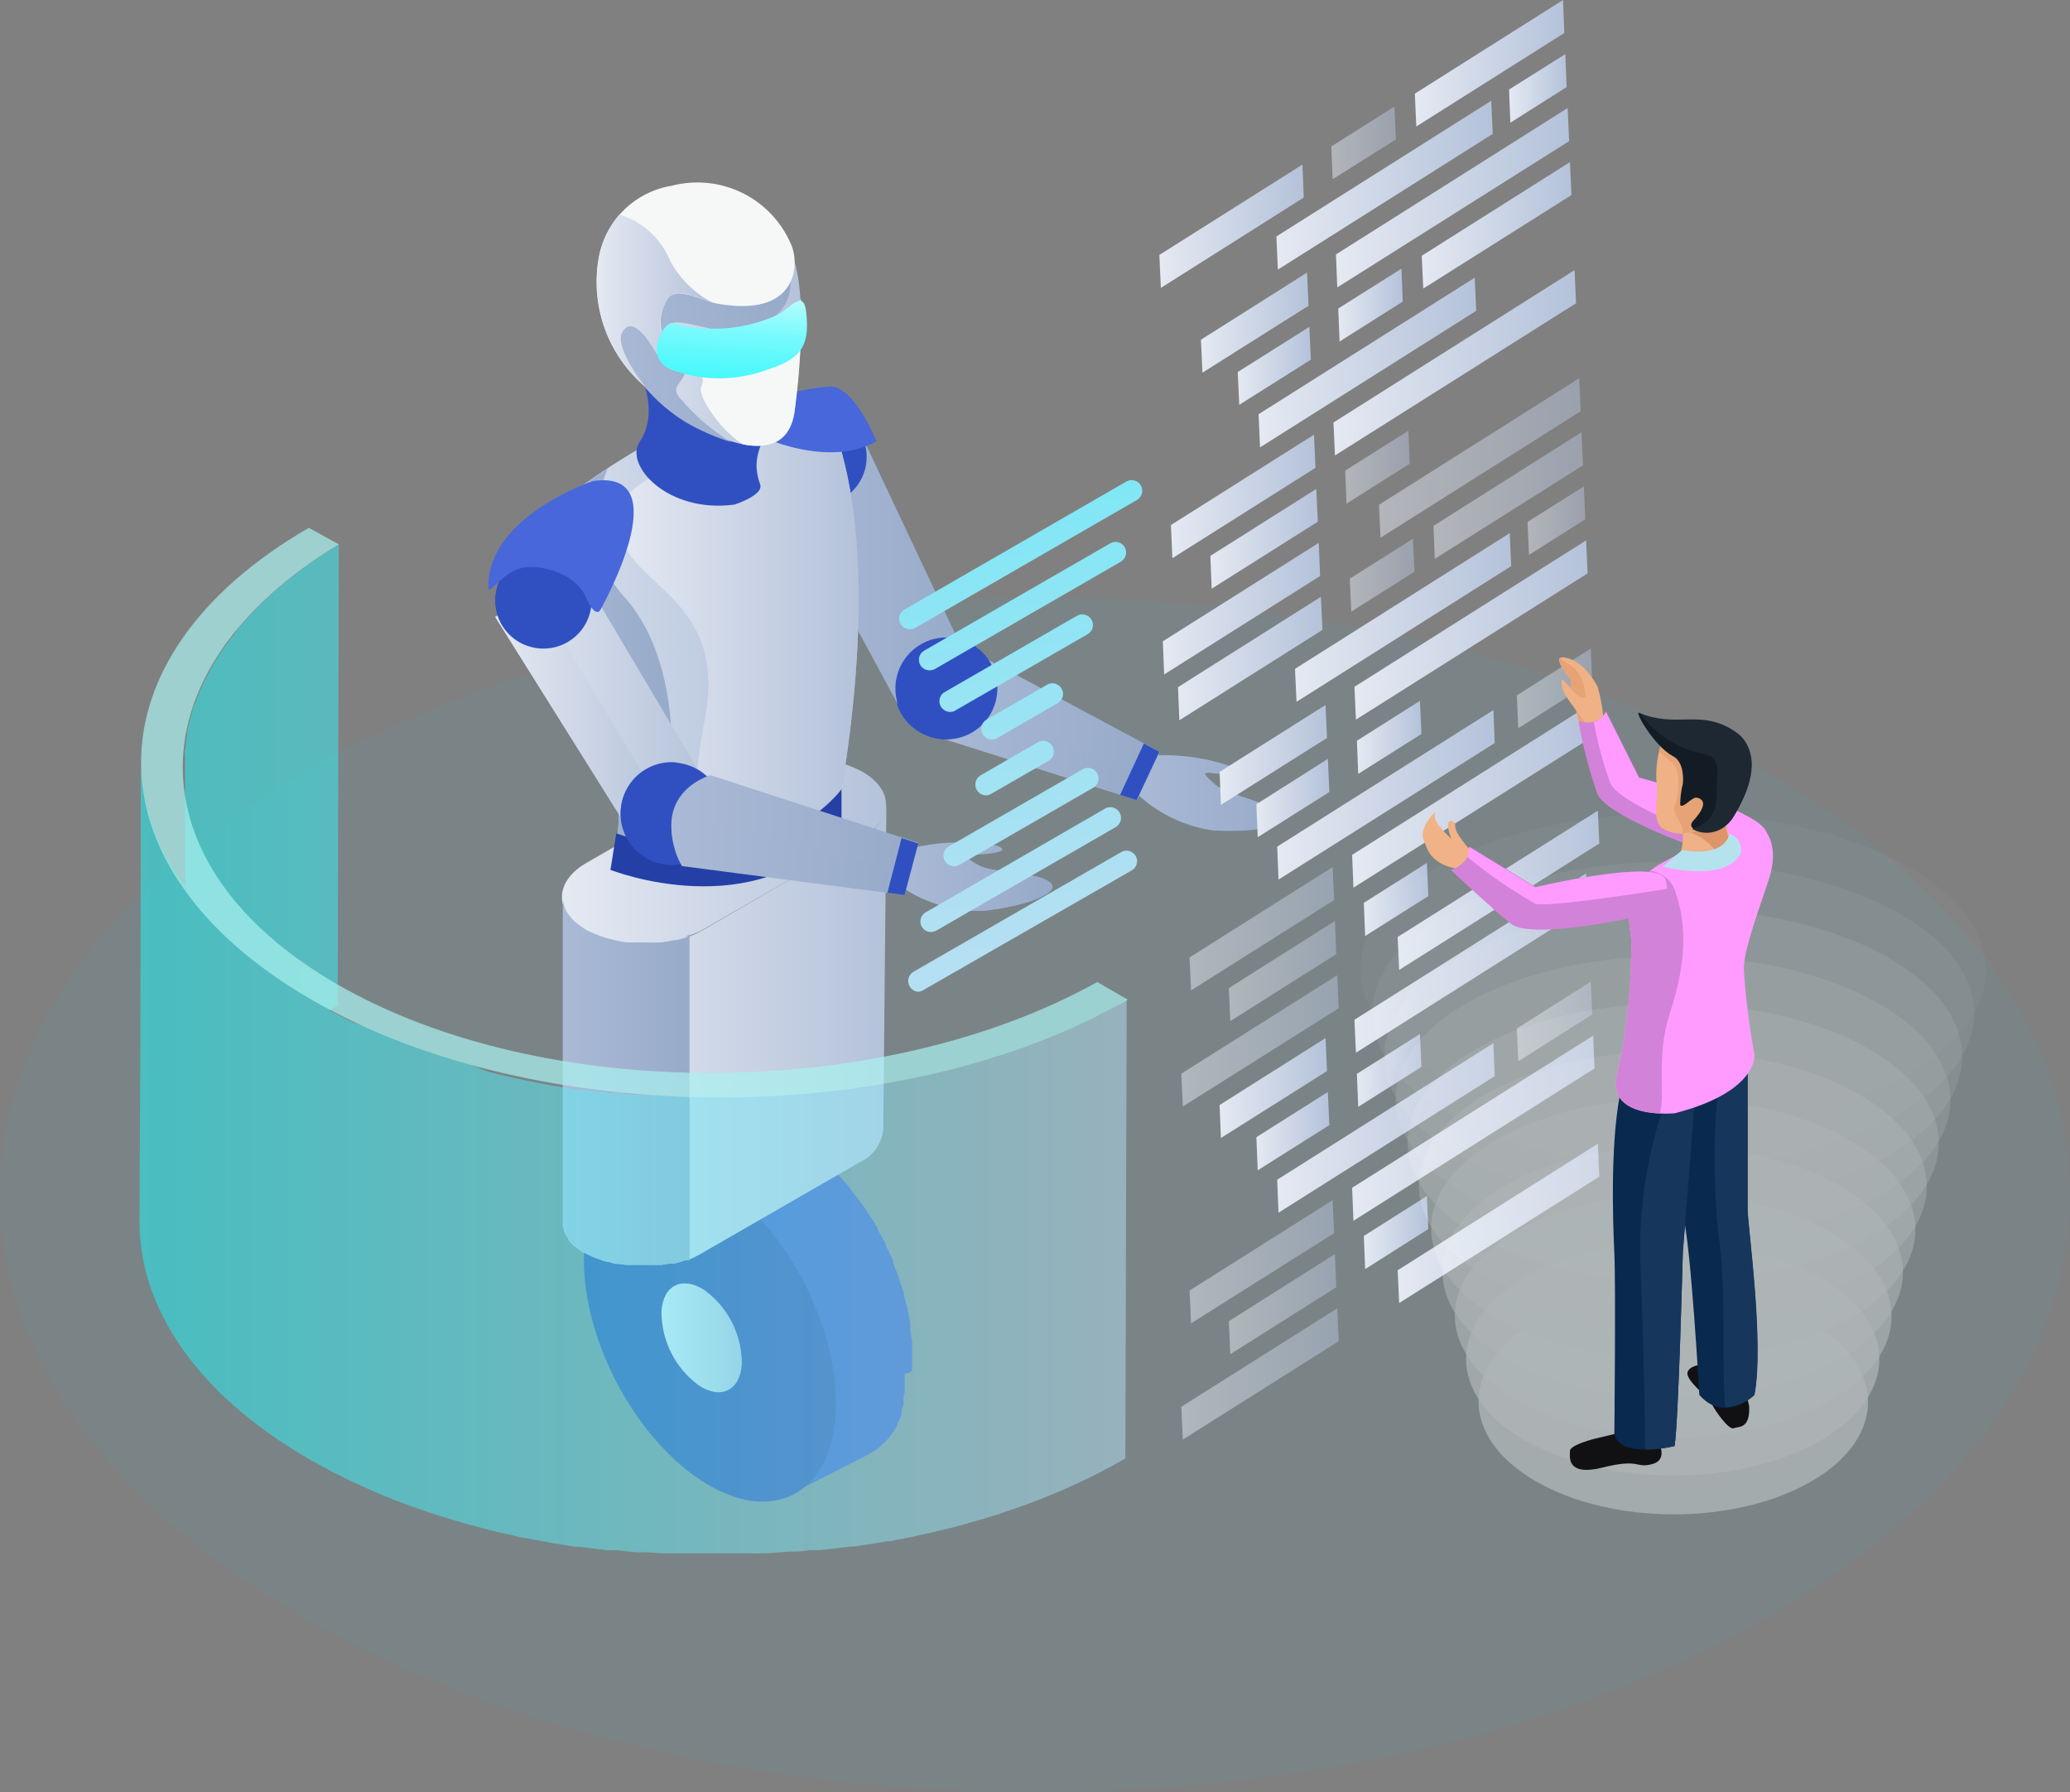 <svg width="558" height="483" viewBox="0 0 558 483" fill="none" xmlns="http://www.w3.org/2000/svg">
<rect x="0" y="0" width="558" height="483" fill="#808080" stroke="none"/>
<path opacity="0.05" d="M476.323 208.234C367.331 145.386 190.675 145.386 81.727 208.234C-27.22 271.082 -27.265 372.999 81.727 435.847C190.719 498.695 367.331 498.739 476.323 435.847C585.315 372.955 585.137 271.171 476.323 208.234Z" fill="#10DAF9"/>
<mask id="mask0_42_3858" style="mask-type:luminance" maskUnits="userSpaceOnUse" x="168" y="302" width="47" height="17">
<path d="M168.787 314.907L189.518 304.329C196.057 300.996 204.866 302.018 214.252 308.152L193.655 318.73C184.135 312.552 175.327 311.574 168.787 314.907Z" fill="white"/>
</mask>
<g mask="url(#mask0_42_3858)">
<path d="M168.787 314.908L189.518 304.33C190.451 303.873 191.418 303.486 192.409 303.174L171.679 313.753C170.68 314.045 169.712 314.432 168.787 314.908Z" fill="#858585"/>
<path d="M171.679 313.752L192.41 303.174C193.229 302.949 194.061 302.771 194.901 302.641L174.17 313.219C173.33 313.35 172.498 313.528 171.679 313.752Z" fill="#8A8A8A"/>
<path d="M174.17 313.219L194.9 302.641H196.947L176.216 313.219C175.535 313.173 174.851 313.173 174.17 313.219Z" fill="#8F8F8F"/>
<path d="M176.216 313.041L196.947 302.285H198.727L178.04 312.819C177.433 312.775 176.824 312.775 176.216 312.819V313.041Z" fill="#949494"/>
<path d="M178.04 313.042L198.726 302.508C199.274 302.463 199.825 302.463 200.372 302.508L179.686 313.042H178.04Z" fill="#999999"/>
<path d="M179.686 313.175L200.372 302.641H201.929L181.199 313.219L179.686 312.952V313.175Z" fill="#9E9E9E"/>
<path d="M181.199 313.441L201.93 302.862L203.442 303.218L182.712 313.752L181.199 313.441Z" fill="#A3A3A3"/>
<path d="M182.711 313.752L203.442 303.218L204.866 303.618L184.135 314.152L182.711 313.752Z" fill="#A8A8A8"/>
<path d="M184.135 314.151L204.865 303.617L206.289 304.106L185.558 314.64L184.135 314.151Z" fill="#ADADAD"/>
<path d="M185.559 314.641L206.289 304.107C206.763 304.247 207.224 304.425 207.668 304.641L186.938 315.175L185.559 314.641Z" fill="#B3B3B3"/>
<path d="M186.937 315.173L207.668 304.639L209.047 305.217L188.316 315.618L186.937 314.995V315.173Z" fill="#B8B8B8"/>
<path d="M188.317 315.619L209.047 305.041L210.426 305.708L189.696 316.286L188.317 315.619Z" fill="#BDBDBD"/>
<path d="M189.695 316.464L210.426 305.885L211.805 306.641L191.075 317.219L189.695 316.464Z" fill="#C2C2C2"/>
<path d="M191.075 317.219L211.806 306.729L213.185 307.53L192.454 318.108L191.075 317.308V317.219Z" fill="url(#paint0_linear_42_3858)"/>
<path d="M192.454 318.02L213.184 307.441L214.252 308.153L193.655 318.731L192.587 318.02H192.454Z" fill="#CCCCCC"/>
</g>
<path d="M245.883 368.953C245.883 368.42 245.883 367.842 245.883 367.264C245.883 366.686 245.883 366.775 245.883 366.508V365.575C245.883 364.997 245.883 364.419 245.883 363.842C245.883 363.264 245.883 362.686 245.883 362.064C245.883 361.53 245.883 360.997 245.66 360.464C245.615 359.836 245.526 359.212 245.393 358.597C245.415 358.39 245.415 358.182 245.393 357.975V357.53V356.73L244.993 354.863C244.993 354.419 244.993 353.93 244.681 353.486C244.37 353.041 244.681 353.486 244.681 353.219C244.66 353.146 244.66 353.069 244.681 352.997C244.681 352.374 244.37 351.752 244.192 351.13L243.658 349.308C243.632 349.206 243.632 349.098 243.658 348.996V348.685C243.658 348.33 243.436 347.93 243.347 347.619C243.258 347.307 242.946 346.418 242.724 345.841C242.502 345.263 242.457 345.041 242.279 344.641C242.298 344.538 242.298 344.432 242.279 344.329L241.612 342.596L240.811 340.685C240.811 340.685 240.811 340.685 240.811 340.418V339.974C240.589 339.485 240.411 338.996 240.144 338.507L239.254 336.685L238.809 335.751C238.801 335.633 238.801 335.514 238.809 335.396C238.498 334.862 238.186 334.329 237.919 333.796L236.629 331.44C236.621 331.321 236.621 331.203 236.629 331.084C236.051 330.106 235.428 329.129 234.805 328.151L234.494 327.662L233.159 325.662L231.914 323.973C231.513 323.439 231.113 322.862 230.668 322.328L229.378 320.728C229.328 320.633 229.25 320.556 229.156 320.506V320.239L228.221 319.173L226.842 317.617C226.672 317.492 226.522 317.342 226.397 317.172L226.042 316.817L225.374 316.106L223.862 314.683C223.643 314.487 223.435 314.279 223.239 314.061L222.883 313.794C222.731 313.62 222.568 313.457 222.394 313.306L220.926 312.061L219.858 311.217L218.434 310.15L217.011 309.172L216.655 308.95L193.655 318.728C194.831 319.458 195.96 320.259 197.036 321.128C198.06 321.973 199.083 322.817 200.061 323.706L200.417 324.017C201.352 324.906 202.33 325.795 203.265 326.773C203.344 326.898 203.451 327.004 203.576 327.084C204.51 328.106 205.444 329.129 206.334 330.195C207.313 331.351 208.247 332.507 209.137 333.751C210.935 336.136 212.585 338.63 214.075 341.218C214.52 341.974 214.964 342.774 215.365 343.574L216.433 345.485C216.433 345.841 216.744 346.152 216.877 346.463C217.456 347.574 217.945 348.641 218.434 349.796C218.458 349.914 218.458 350.035 218.434 350.152C219.057 351.53 219.591 352.908 220.125 354.286C220.151 354.388 220.151 354.495 220.125 354.597C220.659 355.93 221.104 357.264 221.504 358.597V358.953C221.904 360.33 222.305 361.753 222.661 363.397C222.661 363.397 222.661 363.397 222.661 363.664C223.016 364.997 223.283 366.331 223.506 367.664C223.506 367.664 223.506 367.975 223.506 368.109C223.506 369.486 223.951 370.864 224.084 372.198C224.084 373.576 224.084 374.953 224.351 376.287V376.687C224.418 378.019 224.418 379.355 224.351 380.687C224.291 381.968 224.157 383.244 223.951 384.51C223.951 384.51 223.951 384.732 223.951 384.865C223.951 385.976 223.55 387.087 223.283 388.11V388.51C223.026 389.489 222.714 390.454 222.349 391.399C222.367 391.546 222.367 391.696 222.349 391.843C222.041 392.685 221.669 393.502 221.237 394.288V394.599C220.748 395.443 220.258 396.288 219.725 397.044C218.943 398.074 218.064 399.027 217.1 399.888C217.1 399.888 216.655 400.288 216.433 400.51C215.485 401.312 214.456 402.012 213.363 402.599L234.094 392.021C235.18 391.423 236.208 390.723 237.163 389.932C237.406 389.748 237.63 389.54 237.831 389.31C238.813 388.48 239.681 387.524 240.411 386.465C240.952 385.713 241.442 384.926 241.879 384.11V383.798C242.146 383.265 242.413 382.776 242.635 382.243L242.991 381.354C242.991 381.354 242.991 381.043 242.991 380.865C243.009 380.717 243.009 380.568 242.991 380.42C242.991 379.843 243.391 379.265 243.569 378.642C243.589 378.421 243.589 378.198 243.569 377.976C243.569 377.976 243.569 377.709 243.569 377.576C243.569 377.442 243.569 377.176 243.569 376.954C243.569 376.731 243.569 375.842 243.881 375.309C243.902 374.998 243.902 374.686 243.881 374.376C243.881 374.376 243.881 374.109 243.881 374.02C243.86 373.888 243.86 373.753 243.881 373.62C243.881 373.087 243.881 372.553 243.881 371.975V370.287C245.883 369.886 245.883 369.353 245.883 368.953Z" fill="#3050C2"/>
<path d="M193.655 318.728C212.384 330.907 226.531 358.73 225.241 380.954C223.951 403.177 207.758 411.267 189.029 399.044C170.3 386.821 156.198 359.042 157.488 336.818C158.778 314.595 174.838 306.728 193.655 318.728Z" fill="#2440A6"/>
<path d="M189.874 347.708C193.016 349.99 195.571 352.986 197.326 356.448C199.082 359.91 199.989 363.739 199.973 367.62C199.572 374.732 194.368 377.354 188.406 373.443C185.266 371.149 182.714 368.144 180.959 364.676C179.204 361.207 178.295 357.373 178.308 353.486C178.708 346.419 183.913 343.841 189.874 347.708Z" fill="url(#paint1_linear_42_3858)"/>
<path d="M238.943 216.813C238.722 218.736 238.002 220.567 236.855 222.126C235.708 223.685 234.174 224.918 232.403 225.703L189.429 250.727C188.333 251.322 187.204 251.856 186.048 252.327H185.515C184.527 252.69 183.517 252.987 182.49 253.216H181.778C180.605 253.492 179.416 253.699 178.219 253.838H177.73C176.5 253.904 175.267 253.904 174.037 253.838H173.414C172.169 253.838 170.923 253.838 169.722 253.838H169.01C168.128 253.737 167.252 253.588 166.385 253.393L164.117 252.816L162.515 252.638C160.976 252.141 159.486 251.501 158.066 250.727C157.577 250.415 157.177 250.06 156.732 249.749C156.173 249.4 155.638 249.014 155.13 248.593C154.493 248.012 153.913 247.372 153.395 246.682L153.128 246.282C152.691 245.653 152.347 244.964 152.105 244.237C151.879 243.503 151.759 242.739 151.749 241.97C151.749 271.098 151.749 300.226 151.749 329.353C151.749 329.753 151.749 330.153 151.749 330.598L152.016 331.398C151.995 331.485 151.995 331.577 152.016 331.664C152.164 332.099 152.357 332.516 152.595 332.909C152.712 333.126 152.846 333.334 152.995 333.531L153.262 333.887V334.242C153.686 334.764 154.146 335.254 154.641 335.709L156.109 336.776C156.491 337.097 156.892 337.394 157.31 337.665H157.577C158.988 338.459 160.479 339.099 162.026 339.576L162.515 339.798L163.627 340.109C164.384 340.109 165.14 340.509 165.896 340.643H166.697L168.565 340.909H169.277H171.768H174.037H176.217H177.018H177.552H178.397L180.577 340.554H181.11H181.778L182.89 340.287L184.758 339.665H185.426C186.527 339.218 187.597 338.698 188.629 338.109L231.603 313.352C233.373 312.573 234.905 311.34 236.046 309.779C237.186 308.219 237.894 306.385 238.098 304.463L238.943 216.813Z" fill="url(#paint2_linear_42_3858)"/>
<path d="M158.067 232.59C149.392 237.568 149.169 245.924 158.067 250.725C162.898 253.149 168.23 254.411 173.637 254.411C179.044 254.411 184.375 253.149 189.207 250.725L232.181 225.923C241.079 220.945 241.079 212.811 232.181 207.833C227.356 205.389 222.021 204.115 216.611 204.115C211.201 204.115 205.866 205.389 201.041 207.833L158.067 232.59Z" fill="url(#paint3_linear_42_3858)"/>
<path d="M260.652 174.767C260.652 174.767 242.857 176.367 248.73 197.346L306.562 215.658L312.657 202.679L260.652 174.767Z" fill="url(#paint4_linear_42_3858)"/>
<path d="M248.73 197.345L306.562 215.657L309.187 210.101L248.774 183.122C247.113 187.715 247.098 192.742 248.73 197.345Z" fill="url(#paint5_linear_42_3858)"/>
<path d="M305.895 213.39C311.547 218.936 318.797 222.574 326.625 223.791C337.881 224.546 348.869 222.724 345.354 219.346C341.84 215.968 330.718 214.323 327.56 211.434C324.401 208.545 323.467 207.923 327.827 208.501C332.186 209.079 336.724 209.168 333.165 207.034C325.763 204.29 317.865 203.139 309.988 203.656L305.895 213.39Z" fill="url(#paint6_linear_42_3858)"/>
<path d="M326.626 223.656C337.125 224.368 347.312 222.812 345.844 219.745C324.223 225.568 307.808 209.3 307.674 209.078L306.028 213.122C311.627 218.693 318.829 222.376 326.626 223.656Z" fill="url(#paint7_linear_42_3858)"/>
<path d="M312.524 202.633L306.429 215.656L301.936 214.234L308.342 200.411L312.524 202.633Z" fill="#3050C2"/>
<path d="M208.648 128.186L244.282 193.968L261.987 180.367L232.359 117.563L208.648 128.186Z" fill="url(#paint8_linear_42_3858)"/>
<path d="M230.891 115.206C232.468 117.234 233.408 119.685 233.591 122.247C233.773 124.809 233.191 127.368 231.917 129.599C230.643 131.83 228.735 133.634 226.435 134.781C224.135 135.928 221.545 136.368 218.995 136.044C216.444 135.72 214.048 134.647 212.108 132.961C210.168 131.275 208.773 129.052 208.098 126.574C207.424 124.095 207.501 121.472 208.319 119.037C209.138 116.602 210.661 114.464 212.696 112.895C215.422 110.807 218.862 109.879 222.269 110.312C225.676 110.745 228.775 112.504 230.891 115.206Z" fill="#3050C2"/>
<path d="M265.991 177.166C267.654 179.316 268.64 181.911 268.826 184.623C269.012 187.334 268.389 190.039 267.035 192.396C265.682 194.753 263.659 196.656 261.222 197.864C258.786 199.072 256.046 199.53 253.349 199.182C250.651 198.833 248.118 197.693 246.07 195.906C244.021 194.118 242.549 191.764 241.84 189.14C241.132 186.517 241.218 183.742 242.088 181.168C242.958 178.593 244.573 176.334 246.728 174.677C248.155 173.573 249.786 172.761 251.528 172.288C253.269 171.815 255.087 171.691 256.877 171.922C258.667 172.153 260.394 172.736 261.958 173.636C263.522 174.535 264.892 175.735 265.991 177.166Z" fill="#3050C2"/>
<path d="M262.075 197.168C264.14 195.89 265.824 194.081 266.951 191.931C268.078 189.781 268.606 187.368 268.481 184.945C268.166 184.04 267.749 183.175 267.236 182.367C265.647 179.789 263.247 177.81 260.412 176.74C257.577 175.669 254.467 175.568 251.569 176.452C248.67 177.336 246.147 179.155 244.393 181.625C242.64 184.095 241.756 187.075 241.878 190.101C242.203 191.015 242.62 191.894 243.124 192.723C245.052 195.818 248.129 198.023 251.681 198.856C255.233 199.689 258.97 199.082 262.075 197.168Z" fill="#3050C2"/>
<path d="M164.561 234.456C164.561 234.456 173.903 209.255 154.819 175.698C150.103 167.475 134.533 151.207 147.701 138.495C160.869 125.784 204.955 98.982 220.881 107.383C220.881 107.383 241.034 134.051 225.73 219.256C225.73 219.478 220.659 248.635 164.561 234.456Z" fill="url(#paint9_linear_42_3858)"/>
<path d="M154.818 175.698C173.903 209.256 164.561 234.457 164.561 234.457C172.346 236.457 169.543 234.724 175.816 235.302C181.955 218.99 186.181 180.765 168.253 160.853C157.888 149.297 159.845 135.83 163.805 126.318C158.171 129.915 152.858 133.99 147.923 138.496C134.533 151.164 150.103 167.476 154.818 175.698Z" fill="url(#paint10_linear_42_3858)"/>
<path d="M225.73 219.478C237.207 155.43 228.711 124.451 223.728 112.806C205.311 113.872 166.474 128.629 166.207 138.363C165.584 158.586 196.814 158.319 189.963 194.01C183.868 225.834 190.852 232.812 190.852 232.812C201.009 230.986 210.995 228.31 220.703 224.812C222.643 223.303 224.338 221.504 225.73 219.478Z" fill="url(#paint11_linear_42_3858)"/>
<path d="M164.561 234.457C164.561 234.457 203.798 250.014 226.842 222.901V212.723C226.842 212.723 208.336 238.635 166.118 224.634L164.561 234.457Z" fill="#2440A6"/>
<path d="M201.263 115.918C201.263 115.918 221.816 127.074 236.274 118.94C236.274 118.94 230.268 103.873 223.639 104.184C217.011 104.495 190.586 109.873 201.263 115.918Z" fill="#4767DB"/>
<path d="M168.432 93.382C168.432 93.382 179.731 108.183 172.391 119.162C168.298 125.34 179.909 138.407 197.971 136.007C197.971 136.007 205.934 133.473 204.911 130.584C202.553 124.051 204.911 120.095 207.536 114.761C210.16 109.428 168.432 93.382 168.432 93.382Z" fill="#3050C2"/>
<path d="M164.027 84.982C164.027 84.982 169.944 105.161 184.669 113.428C198.015 120.806 212.695 125.162 214.297 110.094C215.587 98.094 219.279 67.514 208.38 62.225C194.322 55.38 188.717 46.091 173.502 52.936C173.502 52.936 156.242 62.27 164.027 84.982Z" fill="url(#paint12_linear_42_3858)"/>
<path d="M164.028 84.983C165.422 90.903 167.971 96.489 171.528 101.424C175.085 106.358 179.581 110.543 184.758 113.741C188.646 116.01 192.781 117.83 197.081 119.163C192.059 116.099 187.554 112.258 183.735 107.785C178.174 102.273 191.031 103.607 181.289 88.939C177.997 84.006 192.899 89.606 196.147 89.339C215.321 87.472 213.141 76.583 213.141 71.916C212.643 69.993 211.973 68.119 211.139 66.316L209.093 62.982L208.381 62.093C206.302 59.798 204.056 57.659 201.663 55.693C193.433 56.449 170.078 58.582 169.589 58.76C169.099 58.938 165.674 64.582 162.293 70.049C161.651 75.094 162.247 80.219 164.028 84.983Z" fill="url(#paint13_linear_42_3858)"/>
<path d="M173.903 104.227C169.051 100.112 165.341 94.818 163.128 88.856C160.915 82.893 160.275 76.462 161.269 70.181C162.016 65.151 164.345 60.488 167.92 56.868C171.495 53.249 176.13 50.859 181.155 50.046C187.506 48.414 194.232 49.108 200.116 52.003C205.999 54.897 210.651 59.8 213.229 65.825C215.676 71.203 215.098 85.871 193.032 81.781C189.874 81.204 183.023 77.337 180.309 80.048C179.051 81.736 178.292 83.744 178.119 85.842C177.946 87.94 178.366 90.044 179.331 91.915C180.799 95.516 177.596 96.36 177.106 95.382C176.617 94.404 171.723 84.493 168.076 88.938C164.428 93.382 173.458 103.561 173.903 104.227Z" fill="#F6F8F8"/>
<path d="M173.904 104.227C173.459 103.561 164.784 92.76 168.076 88.849C171.368 84.937 176.617 94.627 176.973 95.382C177.329 96.138 180.666 95.382 179.198 91.915C178.251 90.032 177.854 87.921 178.051 85.823C178.247 83.724 179.03 81.723 180.31 80.048C182.757 77.47 188.629 80.493 192.054 81.559C187.172 79.004 183.172 75.039 180.577 70.181C179.367 67.242 177.518 64.608 175.164 62.471C172.809 60.333 170.008 58.746 166.964 57.825C163.995 61.317 162.055 65.564 161.359 70.092C160.338 76.379 160.957 82.823 163.154 88.802C165.351 94.781 169.054 100.094 173.904 104.227Z" fill="url(#paint14_linear_42_3858)"/>
<path d="M214.297 110.095C215.623 100.302 216.158 90.417 215.899 80.538C213.007 85.916 205.667 97.472 196.414 94.494C184.492 90.627 187.25 92.317 187.517 93.383C187.784 94.45 190.319 102.273 189.074 104.228C187.828 106.184 193.656 115.607 200.284 119.785C207.58 121.163 213.319 119.118 214.297 110.095Z" fill="#F6F8F8"/>
<path d="M181.422 87.071C178.93 86.405 172.969 96.894 181.422 99.828C189.942 102.841 199.267 102.668 207.669 99.339C216.877 96.45 218.167 92.049 217.322 84.182C216.655 77.649 212.874 83.249 209.626 84.849C200.787 88.912 190.789 89.7 181.422 87.071Z" fill="url(#paint15_linear_42_3858)"/>
<path d="M185.515 252.503C184.527 252.866 183.517 253.163 182.49 253.392H181.778C180.605 253.668 179.416 253.876 178.219 254.014H177.73C176.5 254.081 175.267 254.081 174.037 254.014H173.414C172.169 254.014 170.923 254.014 169.722 254.014H169.01C168.128 253.913 167.252 253.765 166.385 253.57L164.117 252.992L162.515 252.637C160.976 252.14 159.486 251.5 158.066 250.725C157.577 250.414 157.177 250.059 156.732 249.747C156.173 249.398 155.638 249.012 155.13 248.592C154.493 248.01 153.913 247.37 153.395 246.681L153.128 246.281C152.691 245.652 152.347 244.963 152.105 244.236C151.879 243.501 151.759 242.738 151.749 241.969C151.749 271.097 151.749 300.224 151.749 329.352C151.749 329.752 151.749 330.152 151.749 330.596L152.016 331.397C151.995 331.484 151.995 331.576 152.016 331.663C152.164 332.098 152.357 332.515 152.595 332.908C152.712 333.125 152.846 333.333 152.995 333.53L153.262 333.886V334.241C153.686 334.763 154.146 335.253 154.641 335.708L156.109 336.775C156.491 337.096 156.892 337.392 157.31 337.664H157.577C158.988 338.457 160.479 339.098 162.026 339.575L162.515 339.797L163.627 340.108C164.384 340.108 165.14 340.508 165.896 340.641H166.697L168.565 340.908H169.277H171.768H174.037H176.217H177.018H177.552H178.397L180.577 340.553H181.11H181.778L182.89 340.286L184.758 339.664H185.426H185.871V251.881L184.981 252.325L185.515 252.503Z" fill="url(#paint16_linear_42_3858)"/>
<path d="M133.51 166.277L172.079 227.836L191.52 213.169L156.109 153.477L133.51 166.277Z" fill="url(#paint17_linear_42_3858)"/>
<path d="M172.079 227.835L180.977 221.168L144.231 160.187L133.51 166.276L172.079 227.835Z" fill="url(#paint18_linear_42_3858)"/>
<path d="M159.357 160.053C159.711 162.596 159.303 165.188 158.183 167.499C157.063 169.81 155.282 171.737 153.065 173.037C150.848 174.337 148.296 174.95 145.73 174.8C143.164 174.649 140.701 173.742 138.652 172.192C136.602 170.642 135.059 168.52 134.217 166.094C133.376 163.668 133.273 161.047 133.923 158.562C134.573 156.078 135.945 153.842 137.867 152.137C139.79 150.432 142.175 149.336 144.721 148.986C148.13 148.517 151.586 149.42 154.33 151.495C157.074 153.57 158.882 156.648 159.357 160.053Z" fill="#3050C2"/>
<path d="M133.644 163.698C133.973 165.964 134.901 168.101 136.332 169.89C137.763 171.679 139.645 173.055 141.785 173.876C142.701 173.987 143.627 173.987 144.543 173.876C147.387 173.481 150.02 172.152 152.026 170.099C154.032 168.046 155.297 165.384 155.624 162.533C155.95 159.683 155.318 156.804 153.827 154.352C152.337 151.899 150.072 150.011 147.39 148.986C146.488 148.897 145.579 148.897 144.676 148.986C141.263 149.481 138.186 151.307 136.118 154.065C134.05 156.822 133.161 160.286 133.644 163.698Z" fill="#3050C2"/>
<path d="M159.846 129.652C159.846 129.652 131.374 139.164 131.641 158.276C131.641 160.987 135.511 153.831 141.161 152.987C146.811 152.142 155.397 154.987 157.888 160.854C160.379 166.721 161.759 164.543 161.759 164.543C161.759 164.543 183.379 126.274 159.846 129.652Z" fill="#4767DB"/>
<path d="M194.856 217.389C195.242 220.096 194.816 222.855 193.633 225.32C192.449 227.784 190.56 229.842 188.206 231.235C185.852 232.627 183.137 233.29 180.405 233.141C177.673 232.992 175.047 232.037 172.858 230.397C170.67 228.757 169.017 226.505 168.109 223.927C167.2 221.349 167.078 218.559 167.756 215.911C168.435 213.263 169.884 210.875 171.92 209.05C173.957 207.224 176.489 206.043 179.197 205.655C182.829 205.147 186.515 206.096 189.45 208.295C192.384 210.494 194.328 213.763 194.856 217.389Z" fill="#3050C2"/>
<path d="M167.453 221.301C167.821 223.747 168.841 226.049 170.407 227.965C171.972 229.881 174.025 231.341 176.35 232.191C177.312 232.279 178.28 232.279 179.242 232.191C182.337 231.838 185.222 230.449 187.426 228.249C189.631 226.049 191.024 223.168 191.38 220.075C191.736 216.983 191.033 213.861 189.387 211.218C187.74 208.576 185.246 206.568 182.311 205.523C181.351 205.411 180.38 205.411 179.42 205.523C177.585 205.745 175.813 206.334 174.211 207.255C172.608 208.175 171.207 209.407 170.091 210.879C168.974 212.351 168.166 214.032 167.712 215.823C167.259 217.613 167.171 219.476 167.453 221.301Z" fill="#3050C2"/>
<path d="M191.52 208.944C191.52 208.944 174.304 213.7 183.824 233.256L243.837 241.079L247.529 227.167L191.52 208.944Z" fill="url(#paint19_linear_42_3858)"/>
<path d="M183.824 233.435L243.836 241.257L245.438 235.302L181.332 219.479C180.521 224.278 181.401 229.211 183.824 233.435Z" fill="url(#paint20_linear_42_3858)"/>
<path d="M242.902 238.991C249.452 243.432 257.233 245.702 265.146 245.48C276.356 244.28 286.677 240.546 282.94 237.702C279.203 234.857 267.637 235.346 263.944 233.257C260.252 231.168 259.273 230.546 263.678 230.324C268.082 230.101 272.575 229.346 268.705 227.923C260.92 226.539 252.932 226.812 245.26 228.723L242.902 238.991Z" fill="url(#paint21_linear_42_3858)"/>
<path d="M265.146 245.48C275.644 244.369 285.343 241.036 283.341 238.28C263.144 247.836 244.059 234.769 243.881 234.546L242.991 238.991C249.516 243.414 257.264 245.684 265.146 245.48Z" fill="url(#paint22_linear_42_3858)"/>
<path d="M247.529 227.348L243.836 241.259L239.21 240.637L243.035 225.881L247.529 227.348Z" fill="#3050C2"/>
<path opacity="0.5" d="M296.819 273.348L294.684 274.37C292.815 275.303 290.858 276.237 288.901 277.081L286.943 277.97C284.408 279.081 281.827 280.148 279.203 281.126L277.779 281.659L271.062 284.015L268.214 284.948L264.433 286.059C263.365 286.371 262.298 286.726 261.186 286.993L257.315 288.015L254.068 288.86L250.108 289.749L246.772 290.504L242.768 291.304L239.565 291.882C236.674 292.415 233.737 292.86 230.668 293.304H229.378C226.842 293.66 224.217 293.971 221.637 294.238L218.701 294.549L213.718 294.949L210.515 295.171L205.311 295.438H202.33H197.881H186.982H182.533H179.419L174.392 295.082H171.901C170.033 295.082 168.209 294.727 166.385 294.549H164.383C161.892 294.282 159.4 293.971 156.954 293.615H155.53C153.484 293.349 151.437 293.038 149.435 292.682L146.766 292.193L141.962 291.26L139.559 290.726C137.78 290.371 136.001 289.971 134.266 289.526L131.374 288.815L126.925 286.948L124.256 286.193C121.765 285.482 119.318 284.682 116.871 283.882L115.626 283.481C112.868 282.548 110.109 281.526 107.396 280.504L104.193 279.17L101.523 278.103L98.009 276.503L95.34 275.614L91.558 273.748L89.557 272.725C89.307 272.634 89.068 272.515 88.845 272.37L89.734 271.792L91.025 270.992L91.336 146.718L89.601 147.829L86.265 149.963L84.307 151.341C83.328 152.007 82.35 152.674 81.415 153.385L79.503 154.852C78.613 155.519 77.723 156.185 76.878 156.897L75.054 158.452L72.741 160.497L72.34 160.808L71.584 161.564C70.338 162.719 69.182 163.919 68.025 165.119L66.779 166.453C65.489 167.831 64.288 169.253 63.132 170.897L62.865 171.209C61.797 172.586 60.774 174.009 59.84 175.387L58.994 176.675C58.371 177.653 57.749 178.631 57.17 179.609L56.859 180.187C56.617 180.568 56.408 180.969 56.236 181.387C55.792 182.134 55.391 182.905 55.035 183.698C54.724 184.276 54.457 184.854 54.19 185.476C53.923 186.098 53.523 187.032 53.211 187.832C52.9 188.632 52.944 188.41 52.855 188.676C52.766 188.943 52.855 189.343 52.544 189.654C52.232 189.965 52.01 191.121 51.788 191.876L51.254 193.788C51.031 194.499 50.898 195.21 50.72 195.921C50.542 196.632 50.497 196.677 50.453 197.032V197.877C50.453 198.588 50.186 199.343 50.097 200.055C50.008 200.766 50.097 201.344 49.875 202.01C49.652 202.677 49.875 203.477 49.875 204.233C49.875 204.988 49.875 205.077 49.875 205.477V206.766C49.875 217.567 49.875 228.323 49.875 239.123C42.471 229.382 38.302 217.571 37.952 205.344C37.952 246.679 37.834 287.985 37.596 329.262C37.596 352.463 52.855 375.709 83.506 393.399L89.112 396.466C89.734 396.821 90.402 397.132 91.069 397.443L94.895 399.355L97.342 400.466L100.856 402.022L103.57 403.177C104.371 403.488 105.127 403.844 105.928 404.111L106.684 404.422C109.398 405.488 112.156 406.466 115.003 407.444L116.16 407.8C118.606 408.644 121.098 409.4 123.633 410.111L124.834 410.511L126.258 410.866L131.062 412.155L133.821 412.867L139.248 414.067L141.072 414.511H141.561C143.192 414.867 144.839 415.178 146.499 415.445L149.035 415.933L155.085 416.911H156.464C158.956 417.267 161.402 417.578 163.894 417.845H165.584C167.497 417.845 169.41 418.245 171.367 418.378H173.948L178.797 418.689H181.199H186.359H197.08H201.841H202.597H204.51C206.349 418.689 208.172 418.6 209.982 418.422L213.096 418.2C214.742 418.2 216.432 418.2 218.078 417.8H219.858H221.103C223.728 417.534 226.308 417.222 228.933 416.867H230.045C233.026 416.467 235.962 415.978 238.942 415.445H239.788L242.145 414.956C243.48 414.689 244.859 414.467 246.194 414.156L249.397 413.444C250.776 413.133 252.155 412.867 253.489 412.511L256.648 411.755L260.652 410.644L263.721 409.755C265.056 409.4 266.391 409 267.681 408.555L269.238 408.111L270.35 407.711C272.663 406.955 274.798 406.155 277.201 405.311L278.58 404.822C281.204 403.799 283.785 402.733 286.32 401.666L288.278 400.777C290.235 399.888 292.193 398.999 294.061 398.066L296.197 396.999C298.643 395.754 301.001 394.466 303.359 393.132L303.715 269.17C301.624 270.814 299.222 272.059 296.819 273.348Z" fill="url(#paint23_linear_42_3858)"/>
<g opacity="0.7">
<path d="M303.982 269.437C243.391 304.594 144.898 304.594 83.952 269.437C23.005 234.279 22.694 177.298 83.24 142.274L91.336 146.719C35.55 180.409 35.105 233.123 90.891 265.303C146.678 297.483 237.697 297.038 295.796 264.681L303.982 269.437Z" fill="#AAF2F0"/>
</g>
<g opacity="0.5">
<path d="M408.881 187.433L409.281 196.278L429.211 183.655L428.811 174.81L408.881 187.433Z" fill="url(#paint24_linear_42_3858)"/>
</g>
<path d="M376.762 252.548L377.162 261.438L431.124 227.347L430.724 218.502L376.762 252.548Z" fill="url(#paint25_linear_42_3858)"/>
<path d="M367.643 243.347L367.999 252.281L385.037 241.525L384.637 232.591L367.643 243.347Z" fill="url(#paint26_linear_42_3858)"/>
<path d="M364.483 230.414L364.839 239.259L429.834 198.234L429.478 189.345L364.483 230.414Z" fill="url(#paint27_linear_42_3858)"/>
<path d="M365.773 199.656L366.129 208.59L383.168 197.834L382.767 188.9L365.773 199.656Z" fill="url(#paint28_linear_42_3858)"/>
<path d="M344.287 228.191L344.643 237.08L402.92 200.278L402.565 191.389L344.287 228.191Z" fill="url(#paint29_linear_42_3858)"/>
<path d="M365.107 185.121L365.507 193.966L427.966 154.542L427.566 145.652L365.107 185.121Z" fill="url(#paint30_linear_42_3858)"/>
<path d="M338.682 216.768L339.038 225.657L358.345 213.479L357.945 204.545L338.682 216.768Z" fill="url(#paint31_linear_42_3858)"/>
<path d="M349.091 180.277L349.491 189.167L407.368 152.587L406.968 143.697L349.091 180.277Z" fill="url(#paint32_linear_42_3858)"/>
<path d="M328.761 208.056L329.117 216.946L357.722 198.9L357.322 190.011L328.761 208.056Z" fill="url(#paint33_linear_42_3858)"/>
<path d="M317.551 185.21L317.907 194.144L356.476 169.787L356.076 160.854L317.551 185.21Z" fill="url(#paint34_linear_42_3858)"/>
<path d="M326.27 149.831L326.626 158.676L355.231 140.63L354.83 131.785L326.27 149.831Z" fill="url(#paint35_linear_42_3858)"/>
<path d="M313.457 172.854L313.813 181.787L355.853 155.253L355.497 146.319L313.457 172.854Z" fill="url(#paint36_linear_42_3858)"/>
<path d="M315.637 141.518L316.037 150.452L354.607 126.095L354.207 117.161L315.637 141.518Z" fill="url(#paint37_linear_42_3858)"/>
<g opacity="0.5">
<path d="M411.773 140.675L412.173 149.564L427.343 139.964L426.943 131.119L411.773 140.675Z" fill="url(#paint38_linear_42_3858)"/>
<path d="M386.416 141.741L386.772 150.631L426.721 125.429L426.32 116.496L386.416 141.741Z" fill="url(#paint39_linear_42_3858)"/>
<path d="M371.735 136.052L372.136 144.941L426.098 110.85L425.697 101.961L371.735 136.052Z" fill="url(#paint40_linear_42_3858)"/>
</g>
<g opacity="0.5">
<path d="M362.615 126.852L362.971 135.741L380.009 124.985L379.653 116.096L362.615 126.852Z" fill="url(#paint41_linear_42_3858)"/>
</g>
<path d="M383.257 68.937L383.658 77.782L423.607 52.581L423.206 43.691L383.257 68.937Z" fill="url(#paint42_linear_42_3858)"/>
<path d="M359.457 113.872L359.857 122.762L424.852 81.737L424.452 72.803L359.457 113.872Z" fill="url(#paint43_linear_42_3858)"/>
<path d="M406.79 24.136L407.146 33.069L422.316 23.469L421.96 14.58L406.79 24.136Z" fill="url(#paint44_linear_42_3858)"/>
<path d="M360.747 83.16L361.103 92.05L378.141 81.294L377.785 72.404L360.747 83.16Z" fill="url(#paint45_linear_42_3858)"/>
<path d="M339.26 111.65L339.66 120.584L397.937 83.781L397.537 74.848L339.26 111.65Z" fill="url(#paint46_linear_42_3858)"/>
<path d="M360.124 68.581L360.48 77.47L422.983 38.046L422.583 29.112L360.124 68.581Z" fill="url(#paint47_linear_42_3858)"/>
<path d="M381.388 25.246L381.789 34.091L421.693 8.889L421.337 0L381.388 25.246Z" fill="url(#paint48_linear_42_3858)"/>
<path d="M333.654 100.274L334.055 109.119L353.362 96.94L352.961 88.095L333.654 100.274Z" fill="url(#paint49_linear_42_3858)"/>
<path d="M344.065 63.736L344.465 72.67L402.386 36.09L401.986 27.156L344.065 63.736Z" fill="url(#paint50_linear_42_3858)"/>
<path d="M323.734 91.562L324.134 100.451L352.739 82.406L352.339 73.472L323.734 91.562Z" fill="url(#paint51_linear_42_3858)"/>
<path d="M312.523 68.715L312.924 77.604L351.449 53.247L351.093 44.358L312.523 68.715Z" fill="url(#paint52_linear_42_3858)"/>
<g opacity="0.5">
<path d="M358.878 39.469L359.234 48.314L376.272 37.602L375.916 28.713L358.878 39.469Z" fill="url(#paint53_linear_42_3858)"/>
</g>
<g opacity="0.5">
<path d="M331.252 266.326L331.653 275.216L360.213 257.17L359.857 248.236L331.252 266.326Z" fill="url(#paint54_linear_42_3858)"/>
<path d="M318.44 289.395L318.841 298.24L360.88 271.749L360.48 262.86L318.44 289.395Z" fill="url(#paint55_linear_42_3858)"/>
<path d="M320.665 258.06L321.065 266.949L359.635 242.592L359.234 233.703L320.665 258.06Z" fill="url(#paint56_linear_42_3858)"/>
</g>
<g opacity="0.5">
<path d="M408.881 277.217L409.281 286.062L429.211 273.439L428.811 264.594L408.881 277.217Z" fill="url(#paint57_linear_42_3858)"/>
</g>
<path d="M376.762 342.374L377.162 351.219L431.124 317.129L430.724 308.284L376.762 342.374Z" fill="url(#paint58_linear_42_3858)"/>
<path d="M367.643 333.131L367.999 342.065L385.037 331.264L384.637 322.375L367.643 333.131Z" fill="url(#paint59_linear_42_3858)"/>
<path d="M364.483 320.15L364.839 329.04L429.834 287.971L429.478 279.126L364.483 320.15Z" fill="url(#paint60_linear_42_3858)"/>
<path d="M365.773 289.44L366.129 298.329L383.168 287.573L382.767 278.684L365.773 289.44Z" fill="url(#paint61_linear_42_3858)"/>
<path d="M344.287 317.972L344.643 326.862L402.92 290.06L402.565 281.17L344.287 317.972Z" fill="url(#paint62_linear_42_3858)"/>
<path d="M365.107 274.859L365.507 283.748L427.966 244.28L427.566 235.435L365.107 274.859Z" fill="url(#paint63_linear_42_3858)"/>
<path d="M338.682 306.505L339.038 315.438L358.345 303.26L357.945 294.326L338.682 306.505Z" fill="url(#paint64_linear_42_3858)"/>
<path d="M328.761 297.84L329.117 306.729L357.722 288.684L357.322 279.794L328.761 297.84Z" fill="url(#paint65_linear_42_3858)"/>
<g opacity="0.5">
<path d="M331.252 356.11L331.653 365L360.213 346.954L359.857 338.021L331.252 356.11Z" fill="url(#paint66_linear_42_3858)"/>
<path d="M318.44 379.178L318.841 388.023L360.88 361.488L360.48 352.644L318.44 379.178Z" fill="url(#paint67_linear_42_3858)"/>
<path d="M320.665 347.843L321.065 356.688L359.635 332.375L359.234 323.486L320.665 347.843Z" fill="url(#paint68_linear_42_3858)"/>
</g>
<g opacity="0.5">
<path d="M363.861 155.964L364.261 164.853L381.3 154.097L380.899 145.208L363.861 155.964Z" fill="url(#paint69_linear_42_3858)"/>
</g>
<path d="M245.26 169.61C244.755 169.62 244.256 169.492 243.818 169.242C243.379 168.992 243.017 168.627 242.768 168.188C242.578 167.862 242.455 167.501 242.406 167.127C242.357 166.753 242.383 166.373 242.482 166.009C242.582 165.645 242.753 165.304 242.985 165.007C243.217 164.71 243.507 164.461 243.836 164.277L303.626 129.786C303.953 129.599 304.314 129.479 304.688 129.431C305.061 129.384 305.441 129.41 305.804 129.509C306.168 129.608 306.508 129.778 306.806 130.008C307.104 130.239 307.354 130.526 307.541 130.853C307.728 131.18 307.848 131.54 307.896 131.913C307.943 132.287 307.917 132.666 307.818 133.029C307.718 133.392 307.549 133.733 307.318 134.03C307.087 134.328 306.8 134.577 306.473 134.764L246.683 169.255C246.25 169.502 245.758 169.625 245.26 169.61Z" fill="url(#paint70_linear_42_3858)"/>
<path d="M250.598 180.678C249.963 180.688 249.343 180.486 248.836 180.103C248.329 179.721 247.965 179.18 247.801 178.567C247.637 177.953 247.684 177.303 247.933 176.719C248.181 176.135 248.619 175.651 249.174 175.344L299.266 146.454C299.59 146.262 299.949 146.137 300.321 146.084C300.694 146.032 301.073 146.054 301.437 146.149C301.801 146.244 302.143 146.41 302.442 146.638C302.741 146.866 302.993 147.151 303.181 147.476C303.556 148.132 303.66 148.909 303.468 149.64C303.277 150.371 302.807 150.999 302.158 151.387L252.022 180.322C251.581 180.549 251.094 180.671 250.598 180.678Z" fill="url(#paint71_linear_42_3858)"/>
<path d="M255.937 191.878C255.352 191.84 254.793 191.627 254.332 191.265C253.872 190.903 253.532 190.41 253.359 189.851C253.185 189.292 253.186 188.693 253.36 188.134C253.534 187.576 253.874 187.083 254.335 186.722L290.325 165.965C290.987 165.594 291.768 165.497 292.501 165.697C293.233 165.897 293.858 166.376 294.24 167.032C294.43 167.358 294.553 167.718 294.602 168.092C294.651 168.467 294.625 168.847 294.526 169.211C294.426 169.575 294.255 169.915 294.023 170.213C293.791 170.51 293.501 170.758 293.172 170.943L257.182 191.7C256.786 191.854 256.36 191.915 255.937 191.878Z" fill="url(#paint72_linear_42_3858)"/>
<path d="M267.369 199.345C266.862 199.34 266.364 199.202 265.927 198.945C265.49 198.687 265.128 198.319 264.878 197.878C264.688 197.552 264.565 197.191 264.516 196.817C264.467 196.443 264.493 196.063 264.592 195.699C264.691 195.335 264.862 194.994 265.095 194.697C265.327 194.399 265.616 194.151 265.946 193.966L282.272 184.544C282.933 184.167 283.717 184.067 284.451 184.267C285.185 184.467 285.809 184.95 286.187 185.61C286.565 186.271 286.664 187.054 286.464 187.787C286.264 188.521 285.78 189.145 285.119 189.522L268.793 198.945C268.364 199.205 267.871 199.343 267.369 199.345Z" fill="url(#paint73_linear_42_3858)"/>
<path d="M265.813 214.368C265.31 214.364 264.817 214.231 264.381 213.982C263.945 213.733 263.58 213.376 263.321 212.946C263.123 212.615 262.994 212.247 262.94 211.865C262.887 211.483 262.911 211.094 263.01 210.721C263.11 210.348 263.283 209.999 263.52 209.694C263.757 209.389 264.052 209.135 264.389 208.946L279.781 200.056C280.111 199.87 280.475 199.75 280.852 199.703C281.228 199.657 281.61 199.685 281.976 199.786C282.341 199.887 282.683 200.059 282.982 200.293C283.281 200.526 283.531 200.816 283.718 201.145C283.905 201.475 284.025 201.839 284.072 202.215C284.118 202.591 284.09 202.972 283.989 203.338C283.888 203.703 283.715 204.045 283.482 204.344C283.249 204.642 282.959 204.892 282.628 205.079L267.192 213.968C266.775 214.221 266.3 214.359 265.813 214.368Z" fill="url(#paint74_linear_42_3858)"/>
<path d="M257.182 233.481C256.678 233.486 256.181 233.356 255.744 233.106C255.306 232.857 254.943 232.495 254.69 232.059C254.319 231.397 254.223 230.616 254.422 229.885C254.622 229.153 255.102 228.529 255.758 228.148L291.837 207.346C292.163 207.157 292.524 207.034 292.898 206.985C293.273 206.936 293.653 206.961 294.018 207.061C294.382 207.16 294.723 207.331 295.021 207.563C295.318 207.795 295.567 208.084 295.752 208.413C296.123 209.075 296.219 209.855 296.02 210.587C295.82 211.319 295.34 211.943 294.684 212.324L258.605 233.126C258.172 233.372 257.68 233.495 257.182 233.481Z" fill="url(#paint75_linear_42_3858)"/>
<path d="M250.999 251.214C250.364 251.224 249.743 251.022 249.237 250.639C248.73 250.257 248.366 249.716 248.202 249.103C248.038 248.49 248.084 247.839 248.333 247.255C248.582 246.671 249.019 246.187 249.575 245.88L298.065 217.834C298.72 217.528 299.466 217.478 300.156 217.694C300.845 217.91 301.429 218.376 301.792 219.001C302.155 219.626 302.27 220.363 302.116 221.069C301.961 221.774 301.548 222.396 300.957 222.812L252.422 250.814C251.985 251.056 251.498 251.193 250.999 251.214Z" fill="url(#paint76_linear_42_3858)"/>
<path d="M247.662 267.305C247.159 267.306 246.666 267.17 246.234 266.912C245.803 266.653 245.451 266.282 245.215 265.838C245.024 265.514 244.898 265.156 244.846 264.784C244.793 264.412 244.815 264.033 244.911 263.669C245.006 263.305 245.172 262.964 245.4 262.665C245.628 262.366 245.913 262.115 246.239 261.926L302.247 229.658C302.571 229.471 302.929 229.35 303.3 229.301C303.672 229.253 304.049 229.278 304.41 229.375C304.772 229.472 305.11 229.639 305.407 229.867C305.704 230.095 305.953 230.379 306.14 230.702C306.327 231.026 306.448 231.384 306.497 231.755C306.545 232.126 306.52 232.502 306.423 232.863C306.326 233.225 306.159 233.563 305.931 233.86C305.703 234.156 305.419 234.405 305.094 234.592L249.13 266.727C248.703 267.05 248.195 267.249 247.662 267.305Z" fill="url(#paint77_linear_42_3858)"/>
<g opacity="0.4">
<path opacity="0.07" d="M391.62 291.218C424.629 307.708 478.013 307.708 510.844 291.218C543.675 274.728 543.497 248.06 510.444 231.57C477.39 215.08 424.051 215.08 391.22 231.57C358.389 248.06 358.567 274.772 391.62 291.218Z" fill="#FCFDFD"/>
<path opacity="0.15" d="M393.845 302.019C425.652 318.064 477.034 318.064 508.575 302.019C540.116 285.974 540.027 260.061 508.219 244.238C476.412 228.415 425.074 228.193 393.489 244.238C361.903 260.283 362.081 286.196 393.845 302.019Z" fill="#FCFDFD"/>
<path opacity="0.22" d="M396.113 312.864C426.631 328.376 476.189 328.376 506.351 312.864C536.513 297.352 536.513 272.062 505.995 256.506C475.477 240.949 425.919 240.949 395.758 256.506C365.596 272.062 365.551 297.308 396.113 312.864Z" fill="#FCFDFD"/>
<path opacity="0.29" d="M398.293 323.663C427.61 338.731 474.943 338.731 504.037 323.663C533.132 308.596 532.998 284.106 503.682 268.994C474.365 253.882 427.031 253.882 397.937 268.994C368.843 284.106 369.021 308.551 398.293 323.663Z" fill="#FCFDFD"/>
<path opacity="0.36" d="M400.562 334.464C428.633 349.087 473.965 349.087 501.813 334.464C529.662 319.841 529.528 296.107 501.502 281.483C473.475 266.86 428.099 266.816 400.251 281.483C372.402 296.151 372.536 319.797 400.562 334.464Z" fill="#FCFDFD"/>
<path opacity="0.44" d="M402.742 345.265C429.434 359.444 472.853 359.444 499.5 345.265C526.147 331.086 525.969 308.107 499.144 293.929C472.319 279.75 429.033 279.75 402.43 293.929C375.827 308.107 375.738 331.086 402.742 345.265Z" fill="#FCFDFD"/>
<path opacity="0.51" d="M405.055 356.065C430.635 369.755 471.785 369.755 497.32 356.065C522.855 342.376 522.544 320.108 497.009 306.418C471.474 292.729 430.279 292.684 404.788 306.418C379.297 320.152 379.52 342.331 405.055 356.065Z" fill="#FCFDFD"/>
<path opacity="0.58" d="M407.19 366.867C431.48 380.201 470.762 380.201 494.918 366.867C519.074 353.533 518.94 332.154 494.651 318.909C470.361 305.663 431.035 305.575 406.879 318.909C382.723 332.243 382.856 353.622 407.19 366.867Z" fill="#FCFDFD"/>
<path opacity="0.65" d="M409.548 377.844C432.592 390.645 469.872 390.645 492.782 377.844C515.693 365.044 515.604 344.331 492.515 331.531C469.427 318.73 432.192 318.73 409.281 331.531C386.371 344.331 386.504 365.044 409.548 377.844Z" fill="#FCFDFD"/>
<path opacity="0.73" d="M411.639 388.468C433.482 400.78 468.715 400.78 490.425 388.468C512.134 376.156 511.956 356.155 490.158 344.021C468.359 331.887 433.082 331.709 411.417 344.021C389.752 356.333 389.841 376.334 411.417 388.468" fill="#FCFDFD"/>
<path opacity="0.8" d="M414.041 399.267C434.594 411.135 467.826 411.135 488.289 399.267C508.753 387.4 508.62 368.154 488.023 356.332C467.425 344.509 434.238 344.464 413.819 356.332C393.4 368.199 393.489 387.444 414.041 399.267Z" fill="#FCFDFD"/>
</g>
<path d="M446.739 387.977C446.739 387.977 450.076 393.311 445.449 394.6C440.823 395.889 442.202 392.999 432.103 395.533C422.005 398.066 423.206 392.422 423.206 391.088C423.206 389.755 427.655 388.332 430.013 387.755C432.37 387.177 441.001 385.132 441.001 385.132L446.384 386.11L446.739 387.977Z" fill="#111114"/>
<path d="M432.236 193.477C431.968 190.651 431.447 187.855 430.679 185.121C429.923 183.788 426.898 178.099 421.782 177.21C419.024 176.721 420.581 179.654 423.161 182.943C423.907 183.642 424.465 184.517 424.784 185.488C425.103 186.459 425.172 187.495 424.985 188.499C424.811 191.019 425.097 193.549 425.83 195.966C426.498 197.611 432.236 193.477 432.236 193.477Z" fill="#EFB185"/>
<path d="M425.831 195.61C425.456 193.189 424.721 190.837 423.651 188.632C422.049 186.366 424.274 184.188 423.117 182.899C421.115 180.365 419.736 177.921 420.537 177.254C421.916 179.343 425.252 178.676 426.987 184.854C427.697 188.363 427.951 191.948 427.743 195.522C426.409 196.011 426.009 196.277 425.831 195.61Z" fill="#E6A376"/>
<path d="M427.966 195.612C427.966 195.612 423.073 189.3 421.872 187.167C420.67 185.033 420.715 183.078 421.338 183.255C421.96 183.433 425.786 189.522 427.477 187.7C428.411 186.322 427.477 194.323 427.966 195.612Z" fill="#EFB185"/>
<path d="M476.234 225.035C476.234 225.035 475.611 233.925 464.49 230.769C453.368 227.613 433.349 219.524 430.68 214.19C428.384 207.746 426.657 201.113 425.52 194.367C425.52 194.367 430.947 196.145 432.949 191.745L441.846 209.523C441.846 209.523 476.768 218.857 476.234 225.035Z" fill="#D282D8"/>
<path d="M476.234 225.035C476.768 218.857 441.757 209.612 441.757 209.612L432.86 191.833C432.571 192.506 432.133 193.105 431.578 193.582C431.023 194.06 430.365 194.404 429.657 194.589C430.636 200.224 432.125 205.758 434.105 211.123C436.685 216.502 456.749 224.458 467.915 227.747C470.272 228.508 472.809 228.508 475.166 227.747C475.698 226.922 476.061 226.001 476.234 225.035Z" fill="#FF9BFF"/>
<path d="M458.216 367.842C458.216 367.842 454.035 368.464 455.013 370.909C455.992 373.353 460.841 376.998 461.508 378.509C462.176 380.02 465.957 385.487 467.336 384.954C468.715 384.421 471.785 385.221 471.518 378.998C470.932 375.889 469.287 373.079 466.862 371.045C464.437 369.012 461.382 367.88 458.216 367.842Z" fill="#111114"/>
<path d="M471.074 286.06C471.074 286.06 471.074 322.062 471.074 326.062C471.074 330.062 475.522 362.019 472.898 375.976C472.898 375.976 465.024 383.843 458.084 375.976C458.084 375.976 455.859 335.974 453.635 327.084C451.411 318.195 452.3 290.46 452.3 290.46L471.074 286.06Z" fill="#09294F"/>
<path d="M457.282 291.172C457.282 291.172 455.503 314.418 453.634 337.442C453.634 337.442 452.478 383.177 451.41 389.756C451.41 389.756 436.64 393.4 435.172 386.467C435.172 386.467 435.573 346.464 435.172 337.842C434.772 329.219 433.927 305.973 437.263 292.417C440.6 278.86 457.282 291.172 457.282 291.172Z" fill="#09294F"/>
<path d="M451.41 389.755C452.478 383.177 453.634 337.441 453.634 337.441C454.88 321.929 456.126 306.328 456.748 297.794L447.851 300.061C443.391 313.96 441.507 328.556 442.29 343.13C443.091 363.131 443.402 382.821 443.491 390.733C446.159 390.698 448.814 390.37 451.41 389.755Z" fill="#16365C"/>
<path d="M472.942 376.022C475.656 362.065 471.118 330.152 471.118 326.108C471.118 322.063 471.118 289.439 471.118 286.105L463.2 292.195C461.831 305.613 461.831 319.135 463.2 332.553C465.469 345.887 464.001 371.844 465.113 379.311C468.026 379.157 470.795 377.994 472.942 376.022Z" fill="#16365C"/>
<path d="M473.654 221.922C473.654 221.922 480.727 225.433 476.679 237.434C472.631 249.435 469.872 257.213 470.095 261.702C470.628 269.275 471.579 276.813 472.942 284.281C472.942 284.281 474.099 294.193 451.499 300.06C451.499 300.06 432.86 301.927 435.929 289.704C438.599 277.652 439.868 265.333 439.711 252.99C439.266 248.279 436.419 238.856 448.207 232.5C459.996 226.145 466.091 221.433 473.654 221.922Z" fill="#FF9BFF"/>
<path d="M439.71 252.992C439.868 265.335 438.599 277.654 435.929 289.705C433.838 298.195 442.113 299.884 447.407 300.106C449.097 294.684 446.25 284.905 450.165 272.993C455.014 258.237 454.347 248.503 451.722 240.68C451.315 239.105 450.437 237.691 449.205 236.627C447.973 235.563 446.446 234.899 444.826 234.725C437.041 240.903 439.31 248.948 439.71 252.992Z" fill="#D282D8"/>
<path d="M465.245 216.457C464.814 220.185 465.334 223.962 466.758 227.435C468.849 231.302 452.923 234.769 452.567 231.213C453.4 229.108 453.756 226.844 453.61 224.585C453.464 222.325 452.819 220.126 451.721 218.146C449.675 214.545 465.245 216.457 465.245 216.457Z" fill="#EFB185"/>
<path d="M466.669 227.701C465.285 224.606 464.718 221.209 465.023 217.833L453.367 223.612C453.768 223.612 461.642 225.745 463.332 231.345C465.779 230.456 467.425 229.079 466.669 227.701Z" fill="#DD9569"/>
<path d="M448.474 198.543C447.046 202.162 446.365 206.033 446.472 209.922C447.006 215.611 446.161 216.767 446.472 219.3C446.465 220.655 446.92 221.972 447.762 223.034C449.266 224.044 451.017 224.627 452.827 224.721C454.636 224.815 456.438 224.416 458.039 223.567C464 221.389 470.228 213.211 467.692 205.788C465.156 198.366 457.371 192.543 448.474 198.543Z" fill="#EFB185"/>
<path d="M467.47 213.834C465.103 208.659 462.352 203.667 459.24 198.9C457.97 197.794 456.565 196.854 455.058 196.1C452.684 196.313 450.411 197.157 448.474 198.545C447.98 199.822 447.564 201.128 447.229 202.456C448.652 204.056 451.677 205.834 451.944 207.212C452.792 210.534 452.621 214.033 451.455 217.257C450.521 219.346 454.302 222.457 453.501 224.324V224.591C455.021 224.436 456.515 224.093 457.95 223.568C460.109 222.667 462.065 221.341 463.7 219.668C465.336 217.996 466.618 216.012 467.47 213.834Z" fill="#E6A376"/>
<path d="M442.024 192.189C440.111 191.033 445.85 201.078 450.921 203.789C454.035 205.301 453.768 210.323 453.635 211.257C453.157 213.13 452.918 215.057 452.923 216.99C453.679 218.012 456.126 214.768 457.372 214.99C460.308 215.568 459.151 218.324 456.482 221.168C453.813 224.013 460.931 225.613 464.579 222.991C466.447 221.613 467.114 220.813 469.517 216.012C473.031 208.99 473.965 198.634 465.068 196.1C456.171 193.567 447.229 195.611 442.024 192.189Z" fill="#131C24"/>
<path d="M464.579 222.992C466.447 221.614 467.114 220.814 469.517 216.013C473.031 208.991 474.277 200.59 465.958 196.101C457.639 191.612 451.544 196.101 442.024 192.19C445.99 197.684 451.827 201.54 458.44 203.035C462.888 203.879 463.244 205.613 462.888 210.369C462.532 215.125 463.867 220.903 456.215 223.436C457.503 224.177 458.979 224.529 460.463 224.45C461.947 224.371 463.376 223.865 464.579 222.992Z" fill="#1D2833"/>
<path d="M453.457 229.124L448.252 233.569C448.252 233.569 464.4 238.014 469.116 230.28C469.463 229.154 469.349 227.937 468.799 226.895C468.248 225.853 467.306 225.072 466.18 224.724C466.18 224.724 465.601 231.169 453.457 229.124Z" fill="#B4E3ED"/>
<path d="M396.158 228.946C396.158 228.946 392.154 224.501 392.287 222.812C392.421 221.123 390.286 220.546 390.33 222.412C390.392 223.711 390.726 224.983 391.309 226.146C391.309 226.146 385.926 221.434 386.86 219.479C387.794 217.523 382.411 222.946 383.702 226.235C384.992 229.524 385.792 233.302 394.601 234.502C395.255 233.748 395.734 232.859 396.003 231.898C396.272 230.938 396.325 229.929 396.158 228.946Z" fill="#F1B287"/>
<path d="M448.874 236.902C448.874 236.902 452.255 244.724 441.356 247.08C430.457 249.436 411.639 252.502 407.19 248.947C402.742 245.391 391.086 234.501 391.086 234.501C391.086 234.501 396.424 232.857 396.158 228.19L413.952 239.079C413.952 239.079 446.561 231.39 448.874 236.902Z" fill="#D282D8"/>
<path d="M448.875 236.902C446.562 231.391 413.775 239.169 413.775 239.169L395.981 228.279C396.046 229.186 395.861 230.093 395.447 230.902C401.201 235.615 407.331 239.851 413.775 243.569C417.112 244.636 443.047 240.591 449.364 239.569C449.364 238.658 449.198 237.754 448.875 236.902Z" fill="#FF9BFF"/>
<defs>
<linearGradient id="paint0_linear_42_3858" x1="191.075" y1="312.33" x2="213.185" y2="312.33" gradientUnits="userSpaceOnUse">
<stop offset="0.01" stop-color="#FCFDFF"/>
<stop offset="1" stop-color="#CEDAED"/>
</linearGradient>
<linearGradient id="paint1_linear_42_3858" x1="178.263" y1="360.598" x2="200.017" y2="360.598" gradientUnits="userSpaceOnUse">
<stop offset="0.01" stop-color="#E4E9F2"/>
<stop offset="1" stop-color="#B4C2DA"/>
</linearGradient>
<linearGradient id="paint2_linear_42_3858" x1="151.705" y1="279.35" x2="239.165" y2="279.35" gradientUnits="userSpaceOnUse">
<stop offset="0.01" stop-color="#E4E9F2"/>
<stop offset="1" stop-color="#B4C2DA"/>
</linearGradient>
<linearGradient id="paint3_linear_42_3858" x1="151.705" y1="229.257" x2="238.943" y2="229.257" gradientUnits="userSpaceOnUse">
<stop offset="0.01" stop-color="#E4E9F2"/>
<stop offset="1" stop-color="#B4C2DA"/>
</linearGradient>
<linearGradient id="paint4_linear_42_3858" x1="247.529" y1="195.212" x2="312.523" y2="195.212" gradientUnits="userSpaceOnUse">
<stop stop-color="#AABAD6"/>
<stop offset="1" stop-color="#96AAC9"/>
</linearGradient>
<linearGradient id="paint5_linear_42_3858" x1="247.573" y1="199.39" x2="309.054" y2="199.39" gradientUnits="userSpaceOnUse">
<stop stop-color="#AABAD6"/>
<stop offset="1" stop-color="#96AAC9"/>
</linearGradient>
<linearGradient id="paint6_linear_42_3858" x1="305.895" y1="213.568" x2="345.977" y2="213.568" gradientUnits="userSpaceOnUse">
<stop stop-color="#AABAD6"/>
<stop offset="1" stop-color="#96AAC9"/>
</linearGradient>
<linearGradient id="paint7_linear_42_3858" x1="305.895" y1="216.456" x2="345.977" y2="216.456" gradientUnits="userSpaceOnUse">
<stop stop-color="#AABAD6"/>
<stop offset="1" stop-color="#96AAC9"/>
</linearGradient>
<linearGradient id="paint8_linear_42_3858" x1="208.648" y1="155.743" x2="261.987" y2="155.743" gradientUnits="userSpaceOnUse">
<stop stop-color="#AABAD6"/>
<stop offset="1" stop-color="#96AAC9"/>
</linearGradient>
<linearGradient id="paint9_linear_42_3858" x1="142.496" y1="172.142" x2="231.469" y2="172.142" gradientUnits="userSpaceOnUse">
<stop offset="0.01" stop-color="#D9E1EE"/>
<stop offset="1" stop-color="#AABAD6"/>
</linearGradient>
<linearGradient id="paint10_linear_42_3858" x1="142.496" y1="180.899" x2="181.11" y2="180.899" gradientUnits="userSpaceOnUse">
<stop stop-color="#AABAD6"/>
<stop offset="1" stop-color="#96AAC9"/>
</linearGradient>
<linearGradient id="paint11_linear_42_3858" x1="166.162" y1="173.031" x2="231.469" y2="173.031" gradientUnits="userSpaceOnUse">
<stop offset="0.01" stop-color="#E4E9F2"/>
<stop offset="1" stop-color="#B4C2DA"/>
</linearGradient>
<linearGradient id="paint12_linear_42_3858" x1="162.025" y1="85.382" x2="215.943" y2="85.382" gradientUnits="userSpaceOnUse">
<stop offset="0.01" stop-color="#E4E9F2"/>
<stop offset="1" stop-color="#B4C2DA"/>
</linearGradient>
<linearGradient id="paint13_linear_42_3858" x1="162.026" y1="87.472" x2="213.23" y2="87.472" gradientUnits="userSpaceOnUse">
<stop stop-color="#AABAD6"/>
<stop offset="1" stop-color="#96AAC9"/>
</linearGradient>
<linearGradient id="paint14_linear_42_3858" x1="160.647" y1="81.07" x2="192.054" y2="81.07" gradientUnits="userSpaceOnUse">
<stop offset="0.01" stop-color="#E4E9F2"/>
<stop offset="1" stop-color="#B4C2DA"/>
</linearGradient>
<linearGradient id="paint15_linear_42_3858" x1="193.388" y1="148.897" x2="198.762" y2="69.07" gradientUnits="userSpaceOnUse">
<stop offset="0.23" stop-color="#19F7FB"/>
<stop offset="0.34" stop-color="#1DF7FB"/>
<stop offset="0.45" stop-color="#28F8FB"/>
<stop offset="0.54" stop-color="#3BF8FC"/>
<stop offset="0.64" stop-color="#56F9FC"/>
<stop offset="0.74" stop-color="#78FAFD"/>
<stop offset="0.83" stop-color="#A3FCFD"/>
<stop offset="0.93" stop-color="#D4FDFE"/>
<stop offset="1" stop-color="white"/>
</linearGradient>
<linearGradient id="paint16_linear_42_3858" x1="151.705" y1="291.794" x2="186.938" y2="291.794" gradientUnits="userSpaceOnUse">
<stop stop-color="#AABAD6"/>
<stop offset="1" stop-color="#96AAC9"/>
</linearGradient>
<linearGradient id="paint17_linear_42_3858" x1="133.51" y1="190.679" x2="191.52" y2="190.679" gradientUnits="userSpaceOnUse">
<stop offset="0.01" stop-color="#E4E9F2"/>
<stop offset="1" stop-color="#B4C2DA"/>
</linearGradient>
<linearGradient id="paint18_linear_42_3858" x1="133.51" y1="194.011" x2="180.977" y2="194.011" gradientUnits="userSpaceOnUse">
<stop offset="0.01" stop-color="#E4E9F2"/>
<stop offset="1" stop-color="#B4C2DA"/>
</linearGradient>
<linearGradient id="paint19_linear_42_3858" x1="180.933" y1="225.167" x2="247.529" y2="225.167" gradientUnits="userSpaceOnUse">
<stop stop-color="#AABAD6"/>
<stop offset="1" stop-color="#96AAC9"/>
</linearGradient>
<linearGradient id="paint20_linear_42_3858" x1="180.977" y1="230.368" x2="245.438" y2="230.368" gradientUnits="userSpaceOnUse">
<stop stop-color="#AABAD6"/>
<stop offset="1" stop-color="#96AAC9"/>
</linearGradient>
<linearGradient id="paint21_linear_42_3858" x1="242.902" y1="236.235" x2="283.608" y2="236.235" gradientUnits="userSpaceOnUse">
<stop stop-color="#AABAD6"/>
<stop offset="1" stop-color="#96AAC9"/>
</linearGradient>
<linearGradient id="paint22_linear_42_3858" x1="242.902" y1="240.102" x2="283.608" y2="240.102" gradientUnits="userSpaceOnUse">
<stop stop-color="#AABAD6"/>
<stop offset="1" stop-color="#96AAC9"/>
</linearGradient>
<linearGradient id="paint23_linear_42_3858" x1="37.685" y1="283.304" x2="303.982" y2="283.304" gradientUnits="userSpaceOnUse">
<stop offset="0.01" stop-color="#19F7FB"/>
<stop offset="1" stop-color="#B5DFF2"/>
</linearGradient>
<linearGradient id="paint24_linear_42_3858" x1="408.881" y1="185.522" x2="429.211" y2="185.522" gradientUnits="userSpaceOnUse">
<stop offset="0.01" stop-color="#E4E9F2"/>
<stop offset="1" stop-color="#B4C2DA"/>
</linearGradient>
<linearGradient id="paint25_linear_42_3858" x1="376.762" y1="239.97" x2="431.124" y2="239.97" gradientUnits="userSpaceOnUse">
<stop offset="0.01" stop-color="#E4E9F2"/>
<stop offset="1" stop-color="#B4C2DA"/>
</linearGradient>
<linearGradient id="paint26_linear_42_3858" x1="367.643" y1="242.414" x2="385.037" y2="242.414" gradientUnits="userSpaceOnUse">
<stop offset="0.01" stop-color="#E4E9F2"/>
<stop offset="1" stop-color="#B4C2DA"/>
</linearGradient>
<linearGradient id="paint27_linear_42_3858" x1="364.483" y1="214.324" x2="429.834" y2="214.324" gradientUnits="userSpaceOnUse">
<stop offset="0.01" stop-color="#E4E9F2"/>
<stop offset="1" stop-color="#B4C2DA"/>
</linearGradient>
<linearGradient id="paint28_linear_42_3858" x1="365.729" y1="198.723" x2="383.168" y2="198.723" gradientUnits="userSpaceOnUse">
<stop offset="0.01" stop-color="#E4E9F2"/>
<stop offset="1" stop-color="#B4C2DA"/>
</linearGradient>
<linearGradient id="paint29_linear_42_3858" x1="344.287" y1="214.234" x2="402.92" y2="214.234" gradientUnits="userSpaceOnUse">
<stop offset="0.01" stop-color="#E4E9F2"/>
<stop offset="1" stop-color="#B4C2DA"/>
</linearGradient>
<linearGradient id="paint30_linear_42_3858" x1="365.107" y1="169.831" x2="427.966" y2="169.831" gradientUnits="userSpaceOnUse">
<stop offset="0.01" stop-color="#E4E9F2"/>
<stop offset="1" stop-color="#B4C2DA"/>
</linearGradient>
<linearGradient id="paint31_linear_42_3858" x1="338.682" y1="215.123" x2="358.345" y2="215.123" gradientUnits="userSpaceOnUse">
<stop offset="0.01" stop-color="#E4E9F2"/>
<stop offset="1" stop-color="#B4C2DA"/>
</linearGradient>
<linearGradient id="paint32_linear_42_3858" x1="349.091" y1="166.41" x2="407.368" y2="166.41" gradientUnits="userSpaceOnUse">
<stop offset="0.01" stop-color="#E4E9F2"/>
<stop offset="1" stop-color="#B4C2DA"/>
</linearGradient>
<linearGradient id="paint33_linear_42_3858" x1="328.761" y1="203.478" x2="357.722" y2="203.478" gradientUnits="userSpaceOnUse">
<stop offset="0.01" stop-color="#E4E9F2"/>
<stop offset="1" stop-color="#B4C2DA"/>
</linearGradient>
<linearGradient id="paint34_linear_42_3858" x1="317.551" y1="177.521" x2="356.476" y2="177.521" gradientUnits="userSpaceOnUse">
<stop offset="0.01" stop-color="#E4E9F2"/>
<stop offset="1" stop-color="#B4C2DA"/>
</linearGradient>
<linearGradient id="paint35_linear_42_3858" x1="326.226" y1="145.208" x2="355.231" y2="145.208" gradientUnits="userSpaceOnUse">
<stop offset="0.01" stop-color="#E4E9F2"/>
<stop offset="1" stop-color="#B4C2DA"/>
</linearGradient>
<linearGradient id="paint36_linear_42_3858" x1="313.457" y1="164.053" x2="355.853" y2="164.053" gradientUnits="userSpaceOnUse">
<stop offset="0.01" stop-color="#E4E9F2"/>
<stop offset="1" stop-color="#B4C2DA"/>
</linearGradient>
<linearGradient id="paint37_linear_42_3858" x1="315.637" y1="133.784" x2="354.607" y2="133.784" gradientUnits="userSpaceOnUse">
<stop offset="0.01" stop-color="#E4E9F2"/>
<stop offset="1" stop-color="#B4C2DA"/>
</linearGradient>
<linearGradient id="paint38_linear_42_3858" x1="411.773" y1="140.319" x2="427.343" y2="140.319" gradientUnits="userSpaceOnUse">
<stop offset="0.01" stop-color="#E4E9F2"/>
<stop offset="1" stop-color="#B4C2DA"/>
</linearGradient>
<linearGradient id="paint39_linear_42_3858" x1="386.416" y1="133.563" x2="426.721" y2="133.563" gradientUnits="userSpaceOnUse">
<stop offset="0.01" stop-color="#E4E9F2"/>
<stop offset="1" stop-color="#B4C2DA"/>
</linearGradient>
<linearGradient id="paint40_linear_42_3858" x1="371.735" y1="123.429" x2="426.098" y2="123.429" gradientUnits="userSpaceOnUse">
<stop offset="0.01" stop-color="#E4E9F2"/>
<stop offset="1" stop-color="#B4C2DA"/>
</linearGradient>
<linearGradient id="paint41_linear_42_3858" x1="362.615" y1="125.918" x2="380.009" y2="125.918" gradientUnits="userSpaceOnUse">
<stop offset="0.01" stop-color="#E4E9F2"/>
<stop offset="1" stop-color="#B4C2DA"/>
</linearGradient>
<linearGradient id="paint42_linear_42_3858" x1="383.257" y1="60.759" x2="423.607" y2="60.759" gradientUnits="userSpaceOnUse">
<stop offset="0.01" stop-color="#E4E9F2"/>
<stop offset="1" stop-color="#B4C2DA"/>
</linearGradient>
<linearGradient id="paint43_linear_42_3858" x1="359.457" y1="97.782" x2="424.852" y2="97.782" gradientUnits="userSpaceOnUse">
<stop offset="0.01" stop-color="#E4E9F2"/>
<stop offset="1" stop-color="#B4C2DA"/>
</linearGradient>
<linearGradient id="paint44_linear_42_3858" x1="406.79" y1="23.825" x2="422.316" y2="23.825" gradientUnits="userSpaceOnUse">
<stop offset="0.01" stop-color="#E4E9F2"/>
<stop offset="1" stop-color="#B4C2DA"/>
</linearGradient>
<linearGradient id="paint45_linear_42_3858" x1="360.747" y1="82.227" x2="378.141" y2="82.227" gradientUnits="userSpaceOnUse">
<stop offset="0.01" stop-color="#E4E9F2"/>
<stop offset="1" stop-color="#B4C2DA"/>
</linearGradient>
<linearGradient id="paint46_linear_42_3858" x1="339.26" y1="97.738" x2="397.937" y2="97.738" gradientUnits="userSpaceOnUse">
<stop offset="0.01" stop-color="#E4E9F2"/>
<stop offset="1" stop-color="#B4C2DA"/>
</linearGradient>
<linearGradient id="paint47_linear_42_3858" x1="360.124" y1="53.291" x2="422.939" y2="53.291" gradientUnits="userSpaceOnUse">
<stop offset="0.01" stop-color="#E4E9F2"/>
<stop offset="1" stop-color="#B4C2DA"/>
</linearGradient>
<linearGradient id="paint48_linear_42_3858" x1="381.388" y1="17.068" x2="421.693" y2="17.068" gradientUnits="userSpaceOnUse">
<stop offset="0.01" stop-color="#E4E9F2"/>
<stop offset="1" stop-color="#B4C2DA"/>
</linearGradient>
<linearGradient id="paint49_linear_42_3858" x1="333.654" y1="98.585" x2="353.362" y2="98.585" gradientUnits="userSpaceOnUse">
<stop offset="0.01" stop-color="#E4E9F2"/>
<stop offset="1" stop-color="#B4C2DA"/>
</linearGradient>
<linearGradient id="paint50_linear_42_3858" x1="344.109" y1="49.913" x2="402.386" y2="49.913" gradientUnits="userSpaceOnUse">
<stop offset="0.01" stop-color="#E4E9F2"/>
<stop offset="1" stop-color="#B4C2DA"/>
</linearGradient>
<linearGradient id="paint51_linear_42_3858" x1="323.734" y1="86.94" x2="352.739" y2="86.94" gradientUnits="userSpaceOnUse">
<stop offset="0.01" stop-color="#E4E9F2"/>
<stop offset="1" stop-color="#B4C2DA"/>
</linearGradient>
<linearGradient id="paint52_linear_42_3858" x1="312.523" y1="60.981" x2="351.449" y2="60.981" gradientUnits="userSpaceOnUse">
<stop offset="0.01" stop-color="#E4E9F2"/>
<stop offset="1" stop-color="#B4C2DA"/>
</linearGradient>
<linearGradient id="paint53_linear_42_3858" x1="358.833" y1="38.536" x2="376.272" y2="38.536" gradientUnits="userSpaceOnUse">
<stop offset="0.01" stop-color="#E4E9F2"/>
<stop offset="1" stop-color="#B4C2DA"/>
</linearGradient>
<linearGradient id="paint54_linear_42_3858" x1="331.252" y1="261.748" x2="360.258" y2="261.748" gradientUnits="userSpaceOnUse">
<stop offset="0.01" stop-color="#E4E9F2"/>
<stop offset="1" stop-color="#B4C2DA"/>
</linearGradient>
<linearGradient id="paint55_linear_42_3858" x1="318.44" y1="280.55" x2="360.88" y2="280.55" gradientUnits="userSpaceOnUse">
<stop offset="0.01" stop-color="#E4E9F2"/>
<stop offset="1" stop-color="#B4C2DA"/>
</linearGradient>
<linearGradient id="paint56_linear_42_3858" x1="320.665" y1="250.326" x2="359.59" y2="250.326" gradientUnits="userSpaceOnUse">
<stop offset="0.01" stop-color="#E4E9F2"/>
<stop offset="1" stop-color="#B4C2DA"/>
</linearGradient>
<linearGradient id="paint57_linear_42_3858" x1="408.881" y1="275.305" x2="429.211" y2="275.305" gradientUnits="userSpaceOnUse">
<stop offset="0.01" stop-color="#E4E9F2"/>
<stop offset="1" stop-color="#B4C2DA"/>
</linearGradient>
<linearGradient id="paint58_linear_42_3858" x1="376.762" y1="329.752" x2="431.124" y2="329.752" gradientUnits="userSpaceOnUse">
<stop offset="0.01" stop-color="#E4E9F2"/>
<stop offset="1" stop-color="#B4C2DA"/>
</linearGradient>
<linearGradient id="paint59_linear_42_3858" x1="367.643" y1="332.198" x2="385.037" y2="332.198" gradientUnits="userSpaceOnUse">
<stop offset="0.01" stop-color="#E4E9F2"/>
<stop offset="1" stop-color="#B4C2DA"/>
</linearGradient>
<linearGradient id="paint60_linear_42_3858" x1="364.483" y1="304.105" x2="429.834" y2="304.105" gradientUnits="userSpaceOnUse">
<stop offset="0.01" stop-color="#E4E9F2"/>
<stop offset="1" stop-color="#B4C2DA"/>
</linearGradient>
<linearGradient id="paint61_linear_42_3858" x1="365.729" y1="288.506" x2="383.168" y2="288.506" gradientUnits="userSpaceOnUse">
<stop offset="0.01" stop-color="#E4E9F2"/>
<stop offset="1" stop-color="#B4C2DA"/>
</linearGradient>
<linearGradient id="paint62_linear_42_3858" x1="344.287" y1="304.016" x2="402.92" y2="304.016" gradientUnits="userSpaceOnUse">
<stop offset="0.01" stop-color="#E4E9F2"/>
<stop offset="1" stop-color="#B4C2DA"/>
</linearGradient>
<linearGradient id="paint63_linear_42_3858" x1="365.107" y1="259.614" x2="427.966" y2="259.614" gradientUnits="userSpaceOnUse">
<stop offset="0.01" stop-color="#E4E9F2"/>
<stop offset="1" stop-color="#B4C2DA"/>
</linearGradient>
<linearGradient id="paint64_linear_42_3858" x1="338.682" y1="304.905" x2="358.345" y2="304.905" gradientUnits="userSpaceOnUse">
<stop offset="0.01" stop-color="#E4E9F2"/>
<stop offset="1" stop-color="#B4C2DA"/>
</linearGradient>
<linearGradient id="paint65_linear_42_3858" x1="328.761" y1="293.262" x2="357.722" y2="293.262" gradientUnits="userSpaceOnUse">
<stop offset="0.01" stop-color="#E4E9F2"/>
<stop offset="1" stop-color="#B4C2DA"/>
</linearGradient>
<linearGradient id="paint66_linear_42_3858" x1="331.252" y1="351.532" x2="360.258" y2="351.532" gradientUnits="userSpaceOnUse">
<stop offset="0.01" stop-color="#E4E9F2"/>
<stop offset="1" stop-color="#B4C2DA"/>
</linearGradient>
<linearGradient id="paint67_linear_42_3858" x1="318.44" y1="370.333" x2="360.88" y2="370.333" gradientUnits="userSpaceOnUse">
<stop offset="0.01" stop-color="#E4E9F2"/>
<stop offset="1" stop-color="#B4C2DA"/>
</linearGradient>
<linearGradient id="paint68_linear_42_3858" x1="320.665" y1="340.109" x2="359.59" y2="340.109" gradientUnits="userSpaceOnUse">
<stop offset="0.01" stop-color="#E4E9F2"/>
<stop offset="1" stop-color="#B4C2DA"/>
</linearGradient>
<linearGradient id="paint69_linear_42_3858" x1="363.861" y1="155.03" x2="381.3" y2="155.03" gradientUnits="userSpaceOnUse">
<stop offset="0.01" stop-color="#E4E9F2"/>
<stop offset="1" stop-color="#B4C2DA"/>
</linearGradient>
<linearGradient id="paint70_linear_42_3858" x1="237.875" y1="-104.316" x2="290.189" y2="252.562" gradientUnits="userSpaceOnUse">
<stop offset="0.01" stop-color="#19F7FB"/>
<stop offset="1" stop-color="#B5DFF2"/>
</linearGradient>
<linearGradient id="paint71_linear_42_3858" x1="236.362" y1="-104.138" x2="288.676" y2="252.784" gradientUnits="userSpaceOnUse">
<stop offset="0.01" stop-color="#19F7FB"/>
<stop offset="1" stop-color="#B5DFF2"/>
</linearGradient>
<linearGradient id="paint72_linear_42_3858" x1="232.359" y1="-103.473" x2="284.628" y2="253.361" gradientUnits="userSpaceOnUse">
<stop offset="0.01" stop-color="#19F7FB"/>
<stop offset="1" stop-color="#B5DFF2"/>
</linearGradient>
<linearGradient id="paint73_linear_42_3858" x1="232.18" y1="-103.517" x2="284.494" y2="253.405" gradientUnits="userSpaceOnUse">
<stop offset="0.01" stop-color="#19F7FB"/>
<stop offset="1" stop-color="#B5DFF2"/>
</linearGradient>
<linearGradient id="paint74_linear_42_3858" x1="227.999" y1="-102.894" x2="280.313" y2="253.984" gradientUnits="userSpaceOnUse">
<stop offset="0.01" stop-color="#19F7FB"/>
<stop offset="1" stop-color="#B5DFF2"/>
</linearGradient>
<linearGradient id="paint75_linear_42_3858" x1="227.776" y1="-102.849" x2="280.09" y2="254.029" gradientUnits="userSpaceOnUse">
<stop offset="0.01" stop-color="#19F7FB"/>
<stop offset="1" stop-color="#B5DFF2"/>
</linearGradient>
<linearGradient id="paint76_linear_42_3858" x1="225.775" y1="-102.539" x2="278.089" y2="254.339" gradientUnits="userSpaceOnUse">
<stop offset="0.01" stop-color="#19F7FB"/>
<stop offset="1" stop-color="#B5DFF2"/>
</linearGradient>
<linearGradient id="paint77_linear_42_3858" x1="224.173" y1="-102.361" x2="276.487" y2="254.562" gradientUnits="userSpaceOnUse">
<stop offset="0.01" stop-color="#19F7FB"/>
<stop offset="1" stop-color="#B5DFF2"/>
</linearGradient>
</defs>
</svg>
